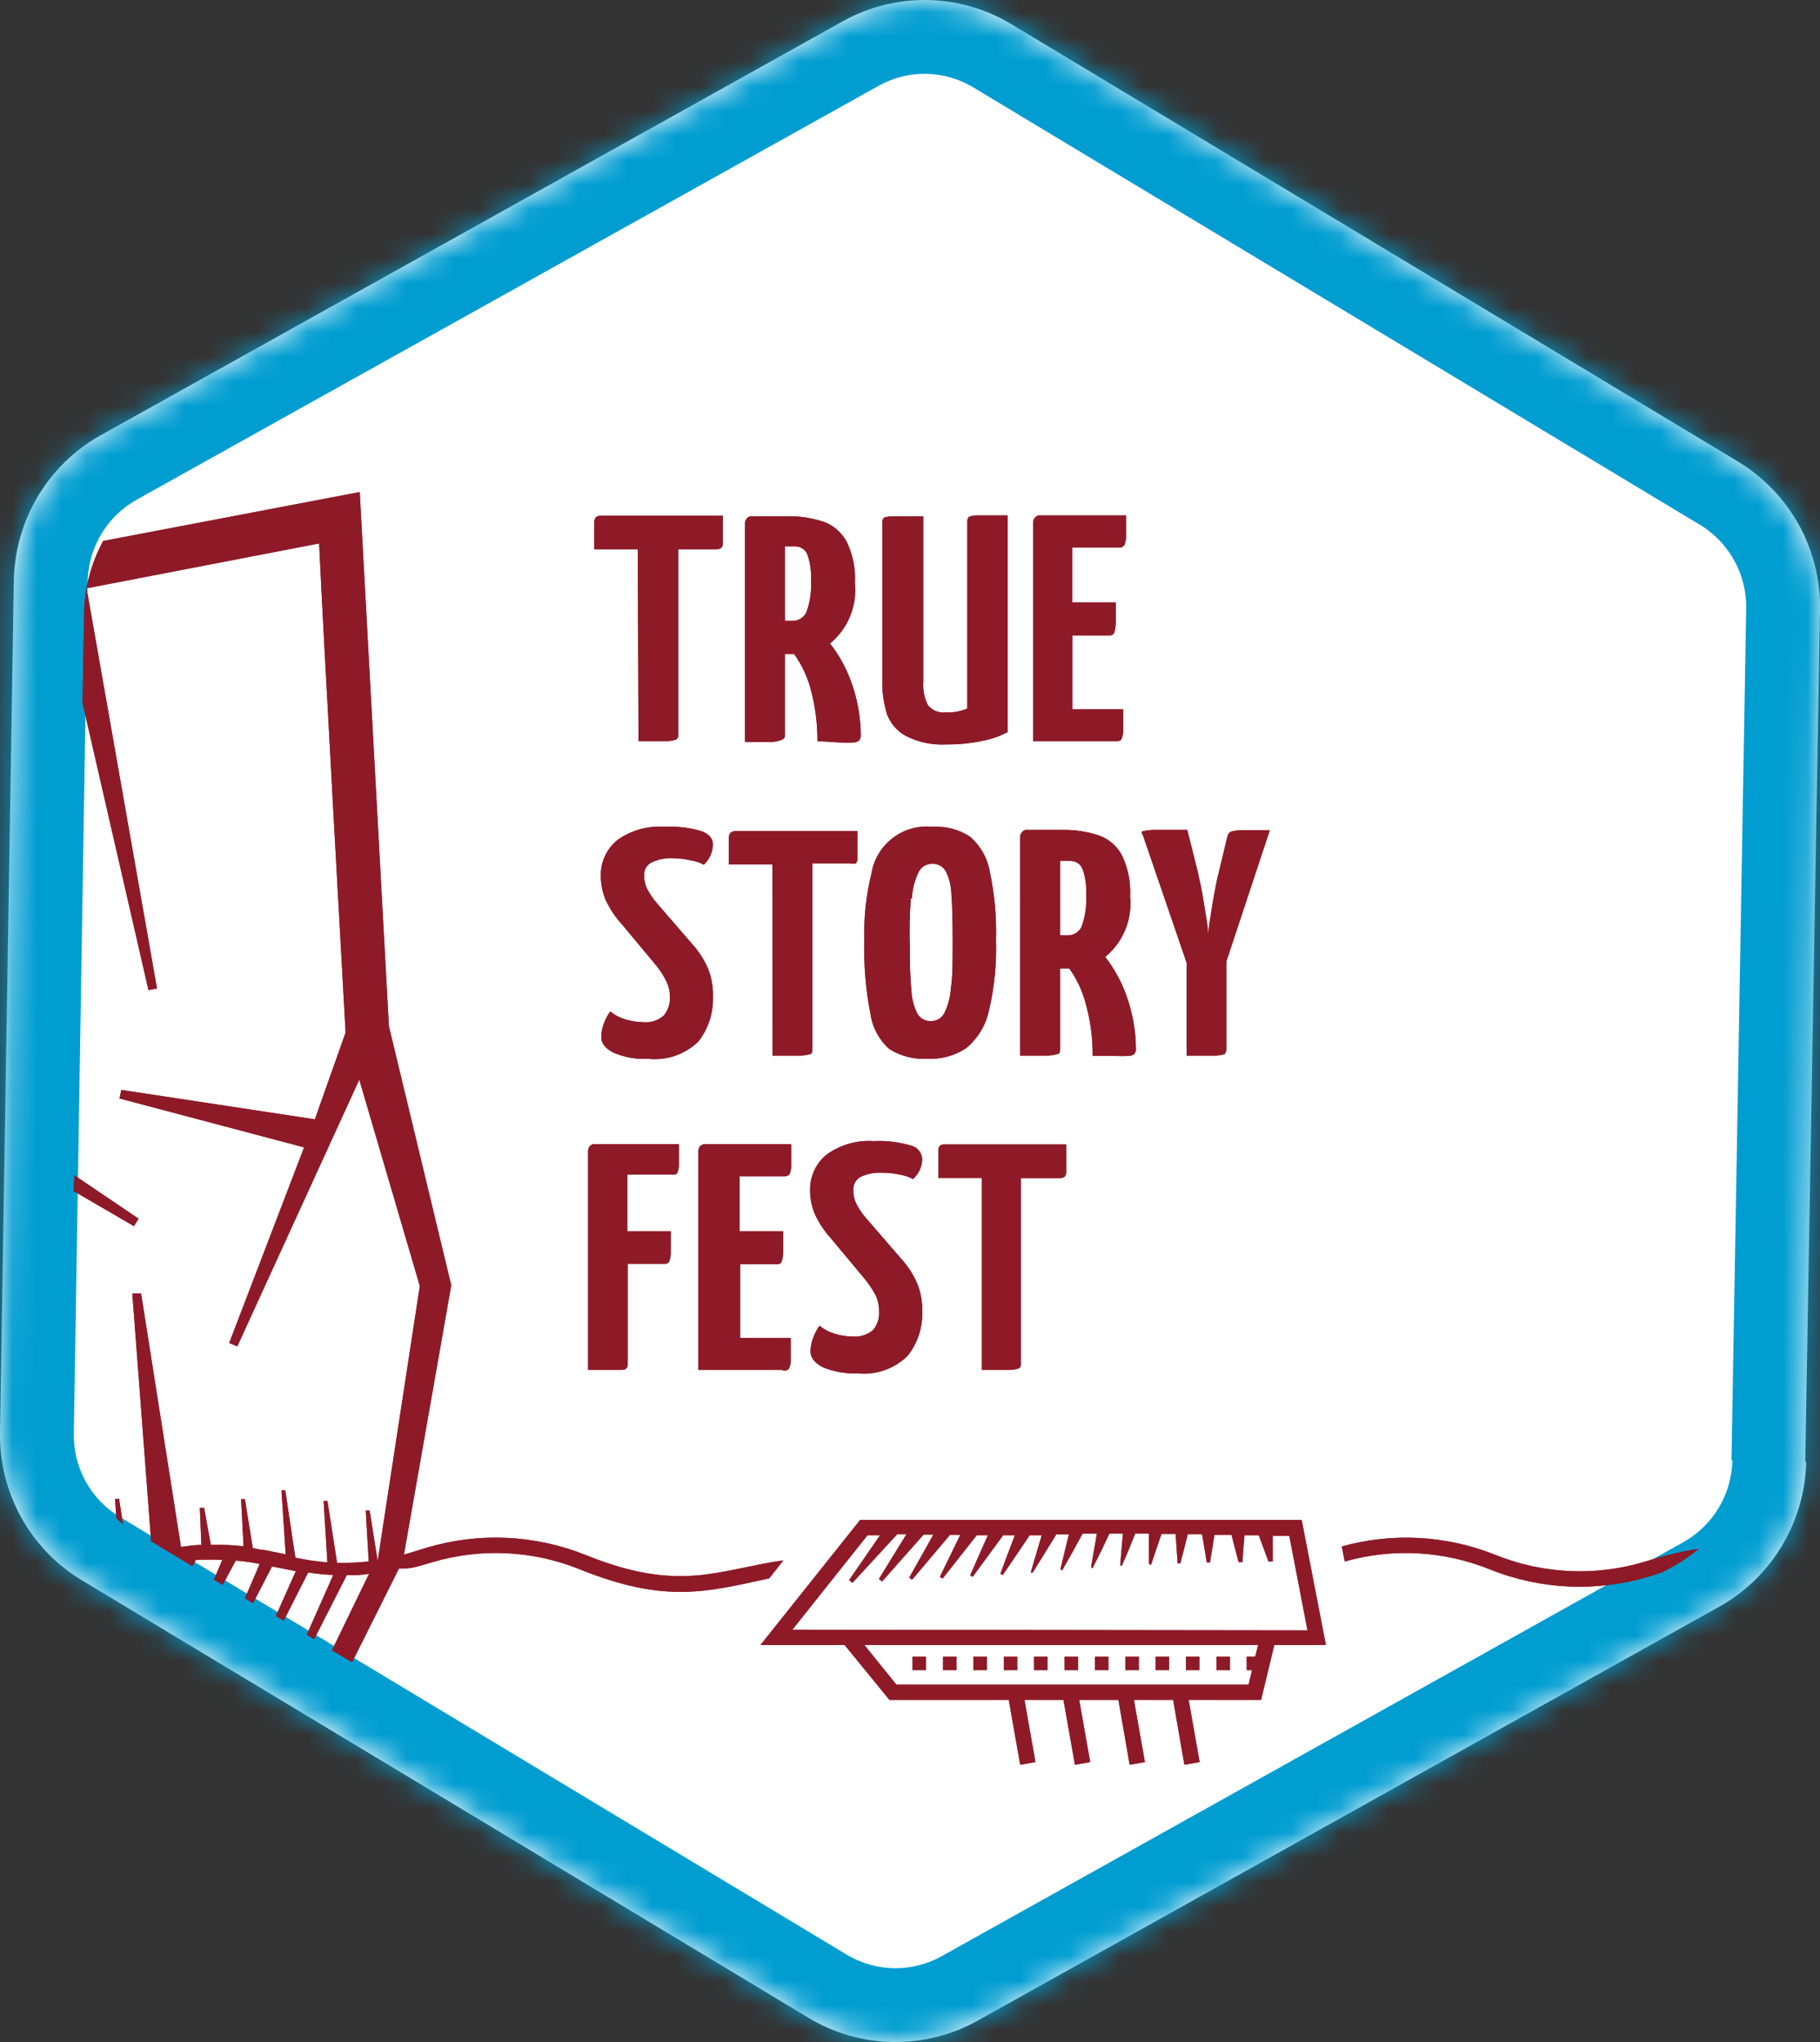 <?xml version="1.0" encoding="UTF-8"?> <svg xmlns="http://www.w3.org/2000/svg" width="74" height="83" viewBox="0 0 74 83" fill="none"><rect x="0" y="0" width="74" height="83" fill="#333333" stroke="none"/> <mask id="path-1-inside-1" fill="white"> <path d="M73.401 59.407L73.999 24.78C74.016 23.747 73.8 22.723 73.369 21.784C72.937 20.845 72.3 20.016 71.505 19.359C71.244 19.141 70.968 18.943 70.677 18.768L41.1 0.97C40.069 0.353 38.895 0.019 37.694 0.001C36.495 -0.017 35.311 0.282 34.262 0.868L4.087 17.696C3.036 18.284 2.158 19.139 1.539 20.175C0.921 21.21 0.584 22.391 0.562 23.598L0.001 58.224C-0.019 59.429 0.278 60.619 0.861 61.672C1.444 62.726 2.293 63.607 3.323 64.228L32.891 82.026C33.923 82.644 35.098 82.98 36.3 82.999C37.501 83.019 38.687 82.721 39.738 82.137L69.913 65.299C70.962 64.711 71.839 63.858 72.457 62.824C73.076 61.79 73.414 60.612 73.438 59.407"></path> </mask> <path d="M73.401 59.407L73.999 24.78C74.016 23.747 73.8 22.723 73.369 21.784C72.937 20.845 72.3 20.016 71.505 19.359C71.244 19.141 70.968 18.943 70.677 18.768L41.1 0.97C40.069 0.353 38.895 0.019 37.694 0.001C36.495 -0.017 35.311 0.282 34.262 0.868L4.087 17.696C3.036 18.284 2.158 19.139 1.539 20.175C0.921 21.21 0.584 22.391 0.562 23.598L0.001 58.224C-0.019 59.429 0.278 60.619 0.861 61.672C1.444 62.726 2.293 63.607 3.323 64.228L32.891 82.026C33.923 82.644 35.098 82.98 36.3 82.999C37.501 83.019 38.687 82.721 39.738 82.137L69.913 65.299C70.962 64.711 71.839 63.858 72.457 62.824C73.076 61.79 73.414 60.612 73.438 59.407" fill="white"></path> <path d="M73.999 24.78L76.999 24.832L76.999 24.829L73.999 24.78ZM71.505 19.359L69.582 21.662L69.593 21.67L71.505 19.359ZM70.677 18.768L72.23 16.201L72.224 16.197L70.677 18.768ZM41.1 0.97L42.647 -1.601L42.64 -1.605L41.1 0.97ZM34.262 0.868L35.723 3.488L35.726 3.487L34.262 0.868ZM4.087 17.696L2.626 15.076L2.621 15.079L4.087 17.696ZM0.562 23.598L-2.437 23.545L-2.437 23.549L0.562 23.598ZM0.001 58.224L-2.999 58.176L-2.999 58.176L0.001 58.224ZM3.323 64.228L1.775 66.797L1.776 66.798L3.323 64.228ZM32.891 82.026L31.344 84.596L31.349 84.599L32.891 82.026ZM39.738 82.137L41.196 84.758L41.2 84.756L39.738 82.137ZM69.913 65.299L71.375 67.919L71.38 67.916L69.913 65.299ZM76.4 59.458L76.999 24.832L70.999 24.729L70.401 59.355L76.4 59.458ZM76.999 24.829C77.023 23.346 76.714 21.877 76.094 20.53L70.643 23.038C70.887 23.568 71.009 24.147 70.999 24.732L76.999 24.829ZM76.094 20.53C75.475 19.183 74.56 17.992 73.418 17.047L69.593 21.67C70.04 22.04 70.399 22.507 70.643 23.038L76.094 20.53ZM73.428 17.056C73.051 16.741 72.65 16.455 72.23 16.201L69.124 21.334C69.285 21.432 69.438 21.541 69.582 21.662L73.428 17.056ZM72.224 16.197L42.647 -1.601L39.553 3.54L69.13 21.338L72.224 16.197ZM42.64 -1.605C41.157 -2.492 39.467 -2.973 37.739 -2.999L37.65 3C38.322 3.01 38.98 3.198 39.559 3.544L42.64 -1.605ZM37.739 -2.999C36.011 -3.025 34.307 -2.594 32.799 -1.751L35.726 3.487C36.314 3.158 36.978 2.99 37.65 3L37.739 -2.999ZM32.801 -1.752L2.626 15.076L5.548 20.316L35.723 3.488L32.801 -1.752ZM2.621 15.079C1.112 15.924 -0.149 17.151 -1.036 18.637L4.115 21.713C4.465 21.127 4.961 20.645 5.552 20.314L2.621 15.079ZM-1.036 18.637C-1.924 20.122 -2.406 21.814 -2.437 23.545L3.562 23.652C3.574 22.967 3.765 22.299 4.115 21.713L-1.036 18.637ZM-2.437 23.549L-2.999 58.176L3.001 58.273L3.562 23.647L-2.437 23.549ZM-2.999 58.176C-3.027 59.905 -2.601 61.612 -1.764 63.125L3.486 60.22C3.157 59.626 2.989 58.954 3.001 58.273L-2.999 58.176ZM-1.764 63.125C-0.926 64.638 0.294 65.905 1.775 66.797L4.871 61.658C4.293 61.31 3.815 60.814 3.486 60.22L-1.764 63.125ZM1.776 66.798L31.344 84.596L34.438 79.456L4.87 61.657L1.776 66.798ZM31.349 84.599C32.832 85.488 34.522 85.971 36.251 85.999L36.348 79.999C35.674 79.989 35.014 79.8 34.433 79.452L31.349 84.599ZM36.251 85.999C37.98 86.027 39.685 85.599 41.196 84.758L38.28 79.515C37.688 79.844 37.023 80.01 36.348 79.999L36.251 85.999ZM41.2 84.756L71.375 67.919L68.451 62.679L38.276 79.517L41.2 84.756ZM71.38 67.916C72.887 67.071 74.145 65.846 75.032 64.364L69.883 61.284C69.533 61.869 69.037 62.351 68.446 62.682L71.38 67.916ZM75.032 64.364C75.918 62.882 76.403 61.193 76.437 59.466L70.438 59.347C70.425 60.031 70.233 60.699 69.883 61.284L75.032 64.364Z" fill="url(#paint0_linear)" mask="url(#path-1-inside-1)"></path> <path d="M25.961 30.122H27.018C27.179 30.131 27.34 30.11 27.493 30.058C27.523 30.039 27.546 30.012 27.561 29.979C27.575 29.947 27.58 29.911 27.575 29.876V22.326H29.098C29.177 22.333 29.258 22.314 29.325 22.271C29.349 22.242 29.368 22.208 29.378 22.172C29.39 22.136 29.393 22.099 29.389 22.061V20.958H24.447C24.256 20.958 24.164 21.049 24.164 21.222V22.326H25.933L25.961 30.122Z" fill="#8E1A28"></path> <path d="M31.833 30.049C31.863 30.03 31.887 30.003 31.901 29.97C31.916 29.938 31.921 29.902 31.915 29.867V26.584H32.289C32.578 26.988 32.797 27.439 32.936 27.916C33.14 28.637 33.241 29.382 33.237 30.131C33.602 30.131 33.921 30.177 34.149 30.177C34.34 30.19 34.532 30.19 34.724 30.177C34.805 30.173 34.882 30.141 34.942 30.086C34.983 30.024 35.002 29.95 34.997 29.876C34.993 29.109 34.851 28.349 34.578 27.633C34.378 27.101 34.098 26.603 33.748 26.156C34.107 25.859 34.388 25.478 34.564 25.047C34.741 24.616 34.808 24.148 34.76 23.684C34.791 23.122 34.681 22.561 34.441 22.052C34.249 21.673 33.925 21.377 33.529 21.223C33.022 21.049 32.487 20.969 31.951 20.985H30.584C30.54 20.979 30.496 20.985 30.455 21.003C30.415 21.021 30.381 21.049 30.356 21.086C30.318 21.133 30.296 21.19 30.292 21.25V30.159H31.359C31.522 30.154 31.684 30.117 31.833 30.049ZM31.915 22.207H32.325C32.432 22.205 32.538 22.235 32.627 22.294C32.717 22.352 32.786 22.437 32.827 22.536C32.944 22.869 32.993 23.222 32.973 23.575C33.003 24.018 32.941 24.462 32.79 24.879C32.741 24.987 32.661 25.078 32.561 25.141C32.46 25.204 32.343 25.237 32.225 25.235H31.915V22.207Z" fill="#8E1A28"></path> <path d="M36.83 29.912C37.337 30.17 37.904 30.29 38.472 30.259C38.98 30.263 39.488 30.211 39.985 30.104C40.328 30.035 40.66 29.919 40.97 29.757V20.949C40.359 20.949 39.958 20.949 39.766 20.949C39.643 20.946 39.519 20.965 39.402 21.003C39.375 21.029 39.355 21.061 39.342 21.095C39.33 21.13 39.325 21.167 39.329 21.204V28.8C39.058 28.914 38.765 28.967 38.472 28.955C38.335 28.973 38.195 28.956 38.066 28.907C37.937 28.858 37.823 28.777 37.733 28.672C37.58 28.371 37.514 28.033 37.541 27.697V20.985H36.319C36.193 20.982 36.066 21.001 35.946 21.04C35.919 21.066 35.899 21.097 35.886 21.132C35.874 21.167 35.869 21.204 35.873 21.241V27.623C35.86 28.099 35.925 28.573 36.064 29.028C36.204 29.405 36.477 29.72 36.83 29.912Z" fill="#8E1A28"></path> <path d="M45.593 30.049C45.648 29.929 45.673 29.798 45.666 29.666C45.666 29.456 45.666 29.174 45.666 28.827H43.605V25.827H45.119C45.157 25.829 45.194 25.82 45.227 25.8C45.26 25.781 45.285 25.752 45.302 25.718C45.344 25.582 45.365 25.441 45.365 25.298C45.365 25.079 45.365 24.815 45.365 24.487H43.596V22.253H45.511C45.55 22.257 45.589 22.25 45.624 22.234C45.659 22.218 45.69 22.193 45.712 22.162C45.766 22.035 45.791 21.898 45.785 21.76C45.785 21.551 45.785 21.286 45.785 20.949H42.302C42.258 20.943 42.214 20.949 42.173 20.967C42.133 20.984 42.099 21.013 42.074 21.049C42.036 21.096 42.014 21.153 42.01 21.213V30.122H45.411C45.511 30.122 45.566 30.104 45.593 30.049Z" fill="#8E1A28"></path> <path d="M28.806 39.414C28.642 39.021 28.41 38.66 28.122 38.347L26.727 36.733C26.562 36.547 26.422 36.342 26.307 36.122C26.226 35.948 26.185 35.758 26.189 35.566C26.185 35.461 26.212 35.358 26.265 35.267C26.319 35.177 26.396 35.104 26.489 35.056C26.757 34.929 27.051 34.87 27.347 34.882C27.601 34.886 27.855 34.916 28.103 34.973C28.283 35 28.456 35.059 28.614 35.147C28.727 35.043 28.818 34.918 28.882 34.778C28.947 34.639 28.983 34.489 28.988 34.335C28.988 34.089 28.842 33.907 28.532 33.788C28.042 33.638 27.53 33.576 27.018 33.606C26.337 33.556 25.659 33.746 25.103 34.144C24.886 34.32 24.712 34.544 24.595 34.799C24.477 35.053 24.421 35.332 24.429 35.612C24.431 35.924 24.49 36.233 24.602 36.524C24.765 36.894 24.986 37.236 25.258 37.536L26.581 39.122C26.784 39.351 26.956 39.605 27.091 39.879C27.189 40.078 27.239 40.296 27.237 40.518C27.255 40.796 27.163 41.071 26.982 41.284C26.87 41.381 26.74 41.455 26.599 41.5C26.458 41.545 26.309 41.562 26.161 41.548C25.907 41.545 25.656 41.505 25.413 41.429C25.194 41.364 24.989 41.256 24.812 41.11C24.696 41.273 24.604 41.451 24.538 41.639C24.48 41.806 24.449 41.982 24.447 42.159C24.447 42.405 24.611 42.615 24.93 42.779C25.375 42.974 25.859 43.062 26.343 43.034C26.716 43.076 27.093 43.034 27.448 42.913C27.803 42.791 28.126 42.593 28.395 42.332C28.801 41.813 29.011 41.167 28.988 40.508C28.999 40.135 28.937 39.764 28.806 39.414Z" fill="#8E1A28"></path> <path d="M31.414 42.906H32.471C32.632 42.911 32.792 42.889 32.946 42.843C33 42.843 33.028 42.779 33.028 42.651V35.092H34.569C34.643 35.115 34.722 35.115 34.797 35.092C34.822 35.063 34.84 35.03 34.851 34.994C34.862 34.958 34.865 34.919 34.861 34.882V33.779H29.927C29.727 33.779 29.636 33.87 29.636 34.043V35.137H31.404L31.414 42.906Z" fill="#8E1A28"></path> <path d="M36.164 42.642C36.627 42.931 37.169 43.068 37.714 43.034C38.274 43.062 38.827 42.909 39.292 42.596C39.752 42.211 40.072 41.686 40.204 41.101C40.428 40.157 40.526 39.188 40.496 38.219C40.524 37.276 40.438 36.333 40.24 35.411C40.143 34.864 39.859 34.368 39.438 34.006C38.987 33.712 38.453 33.571 37.915 33.605C37.339 33.546 36.763 33.708 36.302 34.059C35.841 34.409 35.531 34.922 35.435 35.493C35.215 36.387 35.116 37.307 35.143 38.228C35.116 39.222 35.198 40.216 35.389 41.192C35.466 41.752 35.741 42.266 36.164 42.642ZM37.076 36.523C37.093 36.15 37.186 35.783 37.35 35.447C37.399 35.344 37.477 35.258 37.574 35.198C37.671 35.138 37.783 35.107 37.897 35.11C38.008 35.103 38.119 35.128 38.218 35.181C38.316 35.234 38.397 35.314 38.453 35.411C38.595 35.694 38.673 36.005 38.681 36.322C38.718 36.754 38.736 37.392 38.736 38.237C38.736 39.058 38.736 39.706 38.663 40.161C38.644 40.513 38.554 40.858 38.398 41.174C38.348 41.275 38.27 41.359 38.173 41.418C38.076 41.476 37.964 41.505 37.851 41.502C37.742 41.508 37.634 41.483 37.537 41.432C37.441 41.38 37.36 41.304 37.304 41.21C37.161 40.926 37.078 40.616 37.058 40.298C37.007 39.722 36.986 39.144 36.994 38.566C36.971 37.885 36.984 37.203 37.031 36.523H37.076Z" fill="#8E1A28"></path> <path d="M43.022 42.833C43.077 42.833 43.104 42.769 43.104 42.642V39.368H43.478C43.766 39.768 43.982 40.216 44.116 40.69C44.328 41.413 44.433 42.162 44.426 42.915C44.791 42.915 45.11 42.915 45.338 42.915C45.526 42.929 45.715 42.929 45.903 42.915C45.946 42.916 45.987 42.909 46.027 42.893C46.066 42.877 46.102 42.854 46.131 42.824C46.175 42.763 46.194 42.689 46.186 42.614C46.178 41.851 46.036 41.095 45.767 40.38C45.567 39.846 45.287 39.344 44.937 38.894C45.296 38.599 45.576 38.22 45.753 37.79C45.93 37.361 45.997 36.894 45.949 36.432C45.98 35.867 45.871 35.303 45.63 34.791C45.438 34.414 45.113 34.121 44.718 33.97C44.211 33.797 43.676 33.716 43.14 33.733H41.773C41.729 33.727 41.685 33.733 41.644 33.751C41.604 33.768 41.57 33.797 41.545 33.833C41.507 33.88 41.485 33.937 41.481 33.997V42.906H42.539C42.703 42.908 42.866 42.884 43.022 42.833ZM43.104 34.991H43.514C43.621 34.989 43.727 35.019 43.816 35.077C43.906 35.136 43.975 35.22 44.016 35.319C44.132 35.65 44.182 36 44.162 36.35C44.191 36.795 44.129 37.242 43.979 37.663C43.928 37.771 43.847 37.863 43.745 37.926C43.643 37.989 43.525 38.021 43.405 38.019H43.104V34.991Z" fill="#8E1A28"></path> <path d="M48.247 39.131V42.906H49.332C49.489 42.912 49.647 42.89 49.797 42.842C49.797 42.842 49.861 42.751 49.861 42.651V39.085L51.63 33.742H50.535C50.369 33.739 50.203 33.761 50.043 33.806C50.007 33.825 49.976 33.852 49.952 33.885C49.928 33.919 49.913 33.957 49.906 33.997L49.56 35.438C49.478 35.748 49.395 36.176 49.304 36.715C49.213 37.252 49.149 37.672 49.122 37.982C49.122 37.663 49.031 37.243 48.949 36.705C48.867 36.167 48.776 35.794 48.703 35.447L48.274 33.733H47.016C46.832 33.726 46.648 33.745 46.468 33.787C46.414 33.787 46.405 33.87 46.468 33.942L48.247 39.131Z" fill="#8E1A28"></path> <path d="M23.963 46.608C23.932 46.658 23.913 46.714 23.909 46.773V55.681H25.276C25.441 55.681 25.523 55.608 25.523 55.444V51.368H27.027C27.063 51.373 27.1 51.367 27.132 51.351C27.165 51.334 27.192 51.309 27.21 51.277C27.257 51.142 27.278 51 27.273 50.858C27.273 50.639 27.273 50.374 27.273 50.046H25.505V47.739H27.328C27.438 47.739 27.502 47.739 27.538 47.675C27.588 47.56 27.61 47.435 27.602 47.31C27.602 47.11 27.602 46.845 27.602 46.508H24.119C24.056 46.521 24.001 46.557 23.963 46.608Z" fill="#8E1A28"></path> <path d="M32.089 55.608C32.139 55.487 32.161 55.356 32.152 55.225C32.152 55.016 32.152 54.733 32.152 54.386H30.092V51.386H31.596C31.634 51.391 31.673 51.383 31.706 51.363C31.739 51.343 31.765 51.313 31.779 51.277C31.826 51.142 31.847 51 31.842 50.858C31.842 50.639 31.842 50.374 31.842 50.046H30.073V47.812H31.897C31.937 47.814 31.976 47.807 32.013 47.791C32.049 47.775 32.081 47.751 32.107 47.721C32.155 47.593 32.177 47.456 32.171 47.319C32.171 47.11 32.171 46.845 32.171 46.508H28.687C28.642 46.503 28.597 46.51 28.556 46.527C28.514 46.545 28.478 46.573 28.45 46.608C28.418 46.657 28.4 46.714 28.395 46.772V55.681H31.797C31.821 55.696 31.847 55.706 31.875 55.71C31.903 55.715 31.931 55.713 31.958 55.706C31.985 55.7 32.011 55.687 32.033 55.671C32.056 55.654 32.075 55.633 32.089 55.608Z" fill="#8E1A28"></path> <path d="M34.997 47.831C35.266 47.707 35.56 47.651 35.855 47.666C36.109 47.666 36.363 47.694 36.611 47.748C36.789 47.78 36.962 47.838 37.122 47.922C37.237 47.82 37.33 47.695 37.395 47.556C37.459 47.416 37.494 47.264 37.496 47.11C37.489 46.982 37.441 46.859 37.359 46.761C37.277 46.662 37.165 46.593 37.04 46.563C36.549 46.418 36.038 46.356 35.526 46.381C34.844 46.334 34.166 46.527 33.611 46.928C33.395 47.103 33.221 47.326 33.105 47.579C32.988 47.832 32.93 48.108 32.937 48.387C32.939 48.699 32.998 49.008 33.11 49.299C33.273 49.669 33.494 50.011 33.766 50.311L35.089 51.898C35.289 52.13 35.463 52.384 35.608 52.654C35.7 52.858 35.746 53.079 35.745 53.302C35.764 53.576 35.675 53.847 35.499 54.059C35.385 54.156 35.253 54.229 35.111 54.275C34.968 54.32 34.818 54.337 34.669 54.323C34.415 54.325 34.163 54.284 33.921 54.205C33.701 54.139 33.497 54.031 33.32 53.885C33.203 54.051 33.111 54.232 33.046 54.423C32.987 54.587 32.956 54.76 32.955 54.934C32.955 55.18 33.119 55.39 33.438 55.563C33.887 55.754 34.373 55.841 34.861 55.819C35.233 55.859 35.609 55.816 35.962 55.693C36.315 55.57 36.637 55.37 36.903 55.107C37.314 54.591 37.525 53.943 37.496 53.283C37.504 52.919 37.442 52.557 37.313 52.217C37.15 51.824 36.918 51.463 36.63 51.15L35.234 49.536C35.068 49.351 34.927 49.146 34.815 48.925C34.732 48.751 34.691 48.561 34.697 48.369C34.689 48.259 34.714 48.15 34.767 48.055C34.821 47.959 34.901 47.882 34.997 47.831Z" fill="#8E1A28"></path> <path d="M38.152 46.773V47.876H39.921V55.681H40.952C41.112 55.691 41.273 55.669 41.426 55.618C41.456 55.599 41.479 55.571 41.494 55.539C41.509 55.506 41.513 55.47 41.508 55.435V47.885H43.058C43.138 47.892 43.218 47.873 43.286 47.83C43.311 47.802 43.33 47.769 43.341 47.732C43.352 47.696 43.355 47.658 43.35 47.621V46.517H38.417C38.216 46.508 38.152 46.599 38.152 46.773Z" fill="#8E1A28"></path> <path d="M34.97 61.782L30.921 66.861H34.341L36.165 69.095H41.016L41.481 71.73L42.101 71.621L41.654 69.095H43.241L43.706 71.73L44.326 71.621L43.879 69.095H45.475L45.931 71.73L46.551 71.621L46.104 69.095H47.7L48.156 71.73L48.776 71.621L48.329 69.095H51.274L51.812 66.861H53.91L52.925 61.782H34.97ZM51.037 67.335H50.691V67.882H50.909L50.764 68.475H36.447L35.143 66.861H51.156L51.037 67.335ZM32.216 66.241L35.271 62.402H35.782L34.523 64.226L34.66 64.335L36.484 62.356H36.858C36.493 62.958 36.037 63.679 35.736 64.18L35.864 64.281L37.551 62.375H37.952L36.967 64.126L37.086 64.207L38.627 62.384H39.046L38.216 64.089L38.326 64.162C39.238 63.004 38.663 63.733 39.712 62.402H40.168C40.058 62.639 39.52 63.852 39.447 64.034L39.548 64.089L40.788 62.402H41.262C41.189 62.612 40.724 63.806 40.678 63.97L40.77 64.016C41.499 62.949 41.025 63.651 41.864 62.402H42.356L41.909 63.916H41.991L42.949 62.366H43.459L43.131 63.724V63.815H43.195C43.788 62.767 43.432 63.396 44.016 62.338H44.599L44.371 63.651V63.733H44.426C44.955 62.676 44.599 63.396 45.11 62.329H45.657L45.548 63.606L45.602 63.66C46.004 62.749 45.767 63.277 46.159 62.329H46.715V63.56L46.797 63.606L47.225 62.347H47.8L47.882 63.542H47.991C48.21 62.703 48.083 63.186 48.292 62.356H48.876L49.068 63.505H49.195C49.387 62.393 49.25 63.168 49.377 62.384H50.071L50.362 63.496H50.517C50.517 63.405 50.59 62.502 50.599 62.402H51.183L51.575 63.469H51.748V62.429H52.423L53.162 66.268L32.216 66.241Z" fill="#8E1A28"></path> <path d="M50.007 67.335H49.46V67.882H50.007V67.335Z" fill="#8E1A28"></path> <path d="M48.766 67.335H48.219V67.882H48.766V67.335Z" fill="#8E1A28"></path> <path d="M47.536 67.335H46.989V67.882H47.536V67.335Z" fill="#8E1A28"></path> <path d="M46.304 67.335H45.757V67.882H46.304V67.335Z" fill="#8E1A28"></path> <path d="M45.065 67.335H44.517V67.882H45.065V67.335Z" fill="#8E1A28"></path> <path d="M43.833 67.335H43.286V67.882H43.833V67.335Z" fill="#8E1A28"></path> <path d="M42.593 67.335H42.046V67.882H42.593V67.335Z" fill="#8E1A28"></path> <path d="M41.362 67.335H40.815V67.882H41.362V67.335Z" fill="#8E1A28"></path> <path d="M40.122 67.335H39.575V67.882H40.122V67.335Z" fill="#8E1A28"></path> <path d="M38.891 67.335H38.344V67.882H38.891V67.335Z" fill="#8E1A28"></path> <path d="M37.651 67.335H37.104V67.882H37.651V67.335Z" fill="#8E1A28"></path> <path d="M5.635 49.535L3.018 47.766L3 48.414L5.444 49.836L5.635 49.535Z" fill="#8E1A28"></path> <path d="M17.517 63.514C19.51 62.91 21.65 63.007 23.581 63.788C27.055 65.192 28.751 64.7 31.277 64.152L31.852 63.423C29.198 63.797 27.666 64.763 23.809 63.204C21.746 62.376 19.463 62.273 17.335 62.912C16.186 63.259 16.824 63.076 16.423 63.186L18.347 52.243L15.812 41.712L14.626 20L4.195 21.988C3.704 22.89 3.438 23.897 3.42 24.924L3.356 28.572L6.037 40.243L6.383 40.179L3.52 23.912L12.976 22.088C13.113 25.216 14.052 41.967 14.052 41.967L12.803 45.496L4.933 44.301L4.86 44.648L12.365 46.636L9.319 54.587L9.648 54.724L14.608 43.882L17.07 52.271L15.356 63.45L15.028 61.399H14.873L14.991 63.468C14.564 63.514 14.135 63.532 13.705 63.523L13.313 61.007H13.158L13.313 63.505C12.875 63.469 12.44 63.405 12.009 63.313L11.599 60.578H11.444L11.617 63.177L10.705 62.994C10.559 62.994 10.423 62.949 10.277 62.921L9.958 60.934H9.803L9.903 62.849C9.461 62.798 9.016 62.78 8.572 62.794L8.298 61.289H8.125L8.189 62.794C7.915 62.794 7.632 62.839 7.359 62.876L5.736 52.572H5.38L6.146 62.648L7.824 63.66L7.961 63.405C8.319 63.386 8.678 63.386 9.037 63.405L8.699 64.207L9.055 64.417L9.584 63.432C9.912 63.455 10.238 63.5 10.559 63.569L9.958 64.964L10.286 65.165L11.061 63.669L12.028 63.861L11.216 65.684L11.535 65.876L12.529 63.915C12.867 63.967 13.208 64 13.55 64.016L12.474 66.441L12.775 66.624L14.098 64.025C14.417 64.025 14.736 64.025 15.009 63.961L13.496 67.079L14.316 67.563L16.222 63.751C16.715 63.76 16.815 63.724 17.517 63.514Z" fill="#8E1A28"></path> <path d="M4.678 60.934L4.732 61.7C4.816 61.789 4.904 61.875 4.997 61.955L4.842 60.916L4.678 60.934Z" fill="#8E1A28"></path> <path d="M69.074 62.949C68.329 63.069 67.594 63.246 66.876 63.477C64.882 64.078 62.744 63.981 60.812 63.204C58.822 62.403 56.623 62.282 54.557 62.857L54.675 63.468C56.623 62.917 58.699 63.029 60.575 63.788C62.638 64.616 64.921 64.719 67.049 64.079L67.587 63.906L68.061 63.651C68.42 63.449 68.759 63.213 69.074 62.949Z" fill="#8E1A28"></path> <path d="M25.961 30.122H27.018C27.179 30.131 27.34 30.11 27.493 30.058C27.523 30.039 27.546 30.012 27.561 29.979C27.575 29.947 27.58 29.911 27.575 29.876V22.326H29.098C29.177 22.333 29.258 22.314 29.325 22.271C29.349 22.242 29.368 22.208 29.378 22.172C29.39 22.136 29.393 22.099 29.389 22.061V20.958H24.447C24.256 20.958 24.164 21.049 24.164 21.222V22.326H25.933L25.961 30.122Z" fill="#8E1A28"></path> <path d="M31.833 30.049C31.863 30.03 31.887 30.003 31.901 29.97C31.916 29.938 31.921 29.902 31.915 29.867V26.584H32.289C32.578 26.988 32.797 27.439 32.936 27.916C33.14 28.637 33.241 29.382 33.237 30.131C33.602 30.131 33.921 30.177 34.149 30.177C34.34 30.19 34.532 30.19 34.724 30.177C34.805 30.173 34.882 30.141 34.942 30.086C34.983 30.024 35.002 29.95 34.997 29.876C34.993 29.109 34.851 28.349 34.578 27.633C34.378 27.101 34.098 26.603 33.748 26.156C34.107 25.859 34.388 25.478 34.564 25.047C34.741 24.616 34.808 24.148 34.76 23.684C34.791 23.122 34.681 22.561 34.441 22.052C34.249 21.673 33.925 21.377 33.529 21.223C33.022 21.049 32.487 20.969 31.951 20.985H30.584C30.54 20.979 30.496 20.985 30.455 21.003C30.415 21.021 30.381 21.049 30.356 21.086C30.318 21.133 30.296 21.19 30.292 21.25V30.159H31.359C31.522 30.154 31.684 30.117 31.833 30.049ZM31.915 22.207H32.325C32.432 22.205 32.538 22.235 32.627 22.294C32.717 22.352 32.786 22.437 32.827 22.536C32.944 22.869 32.993 23.222 32.973 23.575C33.003 24.018 32.941 24.462 32.79 24.879C32.741 24.987 32.661 25.078 32.561 25.141C32.46 25.204 32.343 25.237 32.225 25.235H31.915V22.207Z" fill="#8E1A28"></path> <path d="M36.83 29.912C37.337 30.17 37.904 30.29 38.472 30.259C38.98 30.263 39.488 30.211 39.985 30.104C40.328 30.035 40.66 29.919 40.97 29.757V20.949C40.359 20.949 39.958 20.949 39.766 20.949C39.643 20.946 39.519 20.965 39.402 21.003C39.375 21.029 39.355 21.061 39.342 21.095C39.33 21.13 39.325 21.167 39.329 21.204V28.8C39.058 28.914 38.765 28.967 38.472 28.955C38.335 28.973 38.195 28.956 38.066 28.907C37.937 28.858 37.823 28.777 37.733 28.672C37.58 28.371 37.514 28.033 37.541 27.697V20.985H36.319C36.193 20.982 36.066 21.001 35.946 21.04C35.919 21.066 35.899 21.097 35.886 21.132C35.874 21.167 35.869 21.204 35.873 21.241V27.623C35.86 28.099 35.925 28.573 36.064 29.028C36.204 29.405 36.477 29.72 36.83 29.912Z" fill="#8E1A28"></path> <path d="M45.593 30.049C45.648 29.929 45.673 29.798 45.666 29.666C45.666 29.456 45.666 29.174 45.666 28.827H43.605V25.827H45.119C45.157 25.829 45.194 25.82 45.227 25.8C45.26 25.781 45.285 25.752 45.302 25.718C45.344 25.582 45.365 25.441 45.365 25.298C45.365 25.079 45.365 24.815 45.365 24.487H43.596V22.253H45.511C45.55 22.257 45.589 22.25 45.624 22.234C45.659 22.218 45.69 22.193 45.712 22.162C45.766 22.035 45.791 21.898 45.785 21.76C45.785 21.551 45.785 21.286 45.785 20.949H42.302C42.258 20.943 42.214 20.949 42.173 20.967C42.133 20.984 42.099 21.013 42.074 21.049C42.036 21.096 42.014 21.153 42.01 21.213V30.122H45.411C45.511 30.122 45.566 30.104 45.593 30.049Z" fill="#8E1A28"></path> <path d="M28.806 39.414C28.642 39.021 28.41 38.66 28.122 38.347L26.727 36.733C26.562 36.547 26.422 36.342 26.307 36.122C26.226 35.948 26.185 35.758 26.189 35.566C26.185 35.461 26.212 35.358 26.265 35.267C26.319 35.177 26.396 35.104 26.489 35.056C26.757 34.929 27.051 34.87 27.347 34.882C27.601 34.886 27.855 34.916 28.103 34.973C28.283 35 28.456 35.059 28.614 35.147C28.727 35.043 28.818 34.918 28.882 34.778C28.947 34.639 28.983 34.489 28.988 34.335C28.988 34.089 28.842 33.907 28.532 33.788C28.042 33.638 27.53 33.576 27.018 33.606C26.337 33.556 25.659 33.746 25.103 34.144C24.886 34.32 24.712 34.544 24.595 34.799C24.477 35.053 24.421 35.332 24.429 35.612C24.431 35.924 24.49 36.233 24.602 36.524C24.765 36.894 24.986 37.236 25.258 37.536L26.581 39.122C26.784 39.351 26.956 39.605 27.091 39.879C27.189 40.078 27.239 40.296 27.237 40.518C27.255 40.796 27.163 41.071 26.982 41.284C26.87 41.381 26.74 41.455 26.599 41.5C26.458 41.545 26.309 41.562 26.161 41.548C25.907 41.545 25.656 41.505 25.413 41.429C25.194 41.364 24.989 41.256 24.812 41.11C24.696 41.273 24.604 41.451 24.538 41.639C24.48 41.806 24.449 41.982 24.447 42.159C24.447 42.405 24.611 42.615 24.93 42.779C25.375 42.974 25.859 43.062 26.343 43.034C26.716 43.076 27.093 43.034 27.448 42.913C27.803 42.791 28.126 42.593 28.395 42.332C28.801 41.813 29.011 41.167 28.988 40.508C28.999 40.135 28.937 39.764 28.806 39.414Z" fill="#8E1A28"></path> <path d="M31.414 42.906H32.471C32.632 42.911 32.792 42.889 32.946 42.843C33 42.843 33.028 42.779 33.028 42.651V35.092H34.569C34.643 35.115 34.722 35.115 34.797 35.092C34.822 35.063 34.84 35.03 34.851 34.994C34.862 34.958 34.865 34.919 34.861 34.882V33.779H29.927C29.727 33.779 29.636 33.87 29.636 34.043V35.137H31.404L31.414 42.906Z" fill="#8E1A28"></path> <path d="M36.164 42.642C36.627 42.931 37.169 43.068 37.714 43.034C38.274 43.062 38.827 42.909 39.292 42.596C39.752 42.211 40.072 41.686 40.204 41.101C40.428 40.157 40.526 39.188 40.496 38.219C40.524 37.276 40.438 36.333 40.24 35.411C40.143 34.864 39.859 34.368 39.438 34.006C38.987 33.712 38.453 33.571 37.915 33.605C37.339 33.546 36.763 33.708 36.302 34.059C35.841 34.409 35.531 34.922 35.435 35.493C35.215 36.387 35.116 37.307 35.143 38.228C35.116 39.222 35.198 40.216 35.389 41.192C35.466 41.752 35.741 42.266 36.164 42.642ZM37.076 36.523C37.093 36.15 37.186 35.783 37.35 35.447C37.399 35.344 37.477 35.258 37.574 35.198C37.671 35.138 37.783 35.107 37.897 35.11C38.008 35.103 38.119 35.128 38.218 35.181C38.316 35.234 38.397 35.314 38.453 35.411C38.595 35.694 38.673 36.005 38.681 36.322C38.718 36.754 38.736 37.392 38.736 38.237C38.736 39.058 38.736 39.706 38.663 40.161C38.644 40.513 38.554 40.858 38.398 41.174C38.348 41.275 38.27 41.359 38.173 41.418C38.076 41.476 37.964 41.505 37.851 41.502C37.742 41.508 37.634 41.483 37.537 41.432C37.441 41.38 37.36 41.304 37.304 41.21C37.161 40.926 37.078 40.616 37.058 40.298C37.007 39.722 36.986 39.144 36.994 38.566C36.971 37.885 36.984 37.203 37.031 36.523H37.076Z" fill="#8E1A28"></path> <path d="M43.022 42.833C43.077 42.833 43.104 42.769 43.104 42.642V39.368H43.478C43.766 39.768 43.982 40.216 44.116 40.69C44.328 41.413 44.433 42.162 44.426 42.915C44.791 42.915 45.11 42.915 45.338 42.915C45.526 42.929 45.715 42.929 45.903 42.915C45.946 42.916 45.987 42.909 46.027 42.893C46.066 42.877 46.102 42.854 46.131 42.824C46.175 42.763 46.194 42.689 46.186 42.614C46.178 41.851 46.036 41.095 45.767 40.38C45.567 39.846 45.287 39.344 44.937 38.894C45.296 38.599 45.576 38.22 45.753 37.79C45.93 37.361 45.997 36.894 45.949 36.432C45.98 35.867 45.871 35.303 45.63 34.791C45.438 34.414 45.113 34.121 44.718 33.97C44.211 33.797 43.676 33.716 43.14 33.733H41.773C41.729 33.727 41.685 33.733 41.644 33.751C41.604 33.768 41.57 33.797 41.545 33.833C41.507 33.88 41.485 33.937 41.481 33.997V42.906H42.539C42.703 42.908 42.866 42.884 43.022 42.833ZM43.104 34.991H43.514C43.621 34.989 43.727 35.019 43.816 35.077C43.906 35.136 43.975 35.22 44.016 35.319C44.132 35.65 44.182 36 44.162 36.35C44.191 36.795 44.129 37.242 43.979 37.663C43.928 37.771 43.847 37.863 43.745 37.926C43.643 37.989 43.525 38.021 43.405 38.019H43.104V34.991Z" fill="#8E1A28"></path> <path d="M48.247 39.131V42.906H49.332C49.489 42.912 49.647 42.89 49.797 42.842C49.797 42.842 49.861 42.751 49.861 42.651V39.085L51.63 33.742H50.535C50.369 33.739 50.203 33.761 50.043 33.806C50.007 33.825 49.976 33.852 49.952 33.885C49.928 33.919 49.913 33.957 49.906 33.997L49.56 35.438C49.478 35.748 49.395 36.176 49.304 36.715C49.213 37.252 49.149 37.672 49.122 37.982C49.122 37.663 49.031 37.243 48.949 36.705C48.867 36.167 48.776 35.794 48.703 35.447L48.274 33.733H47.016C46.832 33.726 46.648 33.745 46.468 33.787C46.414 33.787 46.405 33.87 46.468 33.942L48.247 39.131Z" fill="#8E1A28"></path> <path d="M23.963 46.608C23.932 46.658 23.913 46.714 23.909 46.773V55.681H25.276C25.441 55.681 25.523 55.608 25.523 55.444V51.368H27.027C27.063 51.373 27.1 51.367 27.132 51.351C27.165 51.334 27.192 51.309 27.21 51.277C27.257 51.142 27.278 51 27.273 50.858C27.273 50.639 27.273 50.374 27.273 50.046H25.505V47.739H27.328C27.438 47.739 27.502 47.739 27.538 47.675C27.588 47.56 27.61 47.435 27.602 47.31C27.602 47.11 27.602 46.845 27.602 46.508H24.119C24.056 46.521 24.001 46.557 23.963 46.608Z" fill="#8E1A28"></path> <path d="M32.089 55.608C32.139 55.487 32.161 55.356 32.152 55.225C32.152 55.016 32.152 54.733 32.152 54.386H30.092V51.386H31.596C31.634 51.391 31.673 51.383 31.706 51.363C31.739 51.343 31.765 51.313 31.779 51.277C31.826 51.142 31.847 51 31.842 50.858C31.842 50.639 31.842 50.374 31.842 50.046H30.073V47.812H31.897C31.937 47.814 31.976 47.807 32.013 47.791C32.049 47.775 32.081 47.751 32.107 47.721C32.155 47.593 32.177 47.456 32.171 47.319C32.171 47.11 32.171 46.845 32.171 46.508H28.687C28.642 46.503 28.597 46.51 28.556 46.527C28.514 46.545 28.478 46.573 28.45 46.608C28.418 46.657 28.4 46.714 28.395 46.772V55.681H31.797C31.821 55.696 31.847 55.706 31.875 55.71C31.903 55.715 31.931 55.713 31.958 55.706C31.985 55.7 32.011 55.687 32.033 55.671C32.056 55.654 32.075 55.633 32.089 55.608Z" fill="#8E1A28"></path> <path d="M34.997 47.831C35.266 47.707 35.56 47.651 35.855 47.666C36.109 47.666 36.363 47.694 36.611 47.748C36.789 47.78 36.962 47.838 37.122 47.922C37.237 47.82 37.33 47.695 37.395 47.556C37.459 47.416 37.494 47.264 37.496 47.11C37.489 46.982 37.441 46.859 37.359 46.761C37.277 46.662 37.165 46.593 37.04 46.563C36.549 46.418 36.038 46.356 35.526 46.381C34.844 46.334 34.166 46.527 33.611 46.928C33.395 47.103 33.221 47.326 33.105 47.579C32.988 47.832 32.93 48.108 32.937 48.387C32.939 48.699 32.998 49.008 33.11 49.299C33.273 49.669 33.494 50.011 33.766 50.311L35.089 51.898C35.289 52.13 35.463 52.384 35.608 52.654C35.7 52.858 35.746 53.079 35.745 53.302C35.764 53.576 35.675 53.847 35.499 54.059C35.385 54.156 35.253 54.229 35.111 54.275C34.968 54.32 34.818 54.337 34.669 54.323C34.415 54.325 34.163 54.284 33.921 54.205C33.701 54.139 33.497 54.031 33.32 53.885C33.203 54.051 33.111 54.232 33.046 54.423C32.987 54.587 32.956 54.76 32.955 54.934C32.955 55.18 33.119 55.39 33.438 55.563C33.887 55.754 34.373 55.841 34.861 55.819C35.233 55.859 35.609 55.816 35.962 55.693C36.315 55.57 36.637 55.37 36.903 55.107C37.314 54.591 37.525 53.943 37.496 53.283C37.504 52.919 37.442 52.557 37.313 52.217C37.15 51.824 36.918 51.463 36.63 51.15L35.234 49.536C35.068 49.351 34.927 49.146 34.815 48.925C34.732 48.751 34.691 48.561 34.697 48.369C34.689 48.259 34.714 48.15 34.767 48.055C34.821 47.959 34.901 47.882 34.997 47.831Z" fill="#8E1A28"></path> <path d="M38.152 46.773V47.876H39.921V55.681H40.952C41.112 55.691 41.273 55.669 41.426 55.618C41.456 55.599 41.479 55.571 41.494 55.539C41.509 55.506 41.513 55.47 41.508 55.435V47.885H43.058C43.138 47.892 43.218 47.873 43.286 47.83C43.311 47.802 43.33 47.769 43.341 47.732C43.352 47.696 43.355 47.658 43.35 47.621V46.517H38.417C38.216 46.508 38.152 46.599 38.152 46.773Z" fill="#8E1A28"></path> <path d="M34.97 61.782L30.921 66.861H34.341L36.165 69.095H41.016L41.481 71.73L42.101 71.621L41.654 69.095H43.241L43.706 71.73L44.326 71.621L43.879 69.095H45.475L45.931 71.73L46.551 71.621L46.104 69.095H47.7L48.156 71.73L48.776 71.621L48.329 69.095H51.274L51.812 66.861H53.91L52.925 61.782H34.97ZM51.037 67.335H50.691V67.882H50.909L50.764 68.475H36.447L35.143 66.861H51.156L51.037 67.335ZM32.216 66.241L35.271 62.402H35.782L34.523 64.226L34.66 64.335L36.484 62.356H36.858C36.493 62.958 36.037 63.679 35.736 64.18L35.864 64.281L37.551 62.375H37.952L36.967 64.126L37.086 64.207L38.627 62.384H39.046L38.216 64.089L38.326 64.162C39.238 63.004 38.663 63.733 39.712 62.402H40.168C40.058 62.639 39.52 63.852 39.447 64.034L39.548 64.089L40.788 62.402H41.262C41.189 62.612 40.724 63.806 40.678 63.97L40.77 64.016C41.499 62.949 41.025 63.651 41.864 62.402H42.356L41.909 63.916H41.991L42.949 62.366H43.459L43.131 63.724V63.815H43.195C43.788 62.767 43.432 63.396 44.016 62.338H44.599L44.371 63.651V63.733H44.426C44.955 62.676 44.599 63.396 45.11 62.329H45.657L45.548 63.606L45.602 63.66C46.004 62.749 45.767 63.277 46.159 62.329H46.715V63.56L46.797 63.606L47.225 62.347H47.8L47.882 63.542H47.991C48.21 62.703 48.083 63.186 48.292 62.356H48.876L49.068 63.505H49.195C49.387 62.393 49.25 63.168 49.377 62.384H50.071L50.362 63.496H50.517C50.517 63.405 50.59 62.502 50.599 62.402H51.183L51.575 63.469H51.748V62.429H52.423L53.162 66.268L32.216 66.241Z" fill="#8E1A28"></path> <path d="M50.007 67.335H49.46V67.882H50.007V67.335Z" fill="#8E1A28"></path> <path d="M48.766 67.335H48.219V67.882H48.766V67.335Z" fill="#8E1A28"></path> <path d="M47.536 67.335H46.989V67.882H47.536V67.335Z" fill="#8E1A28"></path> <path d="M46.304 67.335H45.757V67.882H46.304V67.335Z" fill="#8E1A28"></path> <path d="M45.065 67.335H44.517V67.882H45.065V67.335Z" fill="#8E1A28"></path> <path d="M43.833 67.335H43.286V67.882H43.833V67.335Z" fill="#8E1A28"></path> <path d="M42.593 67.335H42.046V67.882H42.593V67.335Z" fill="#8E1A28"></path> <path d="M41.362 67.335H40.815V67.882H41.362V67.335Z" fill="#8E1A28"></path> <path d="M40.122 67.335H39.575V67.882H40.122V67.335Z" fill="#8E1A28"></path> <path d="M38.891 67.335H38.344V67.882H38.891V67.335Z" fill="#8E1A28"></path> <path d="M37.651 67.335H37.104V67.882H37.651V67.335Z" fill="#8E1A28"></path> <path d="M5.635 49.535L3.018 47.766L3 48.414L5.444 49.836L5.635 49.535Z" fill="#8E1A28"></path> <path d="M17.517 63.514C19.51 62.91 21.65 63.007 23.581 63.788C27.055 65.192 28.751 64.7 31.277 64.152L31.852 63.423C29.198 63.797 27.666 64.763 23.809 63.204C21.746 62.376 19.463 62.273 17.335 62.912C16.186 63.259 16.824 63.076 16.423 63.186L18.347 52.243L15.812 41.712L14.626 20L4.195 21.988C3.704 22.89 3.438 23.897 3.42 24.924L3.356 28.572L6.037 40.243L6.383 40.179L3.52 23.912L12.976 22.088C13.113 25.216 14.052 41.967 14.052 41.967L12.803 45.496L4.933 44.301L4.86 44.648L12.365 46.636L9.319 54.587L9.648 54.724L14.608 43.882L17.07 52.271L15.356 63.45L15.028 61.399H14.873L14.991 63.468C14.564 63.514 14.135 63.532 13.705 63.523L13.313 61.007H13.158L13.313 63.505C12.875 63.469 12.44 63.405 12.009 63.313L11.599 60.578H11.444L11.617 63.177L10.705 62.994C10.559 62.994 10.423 62.949 10.277 62.921L9.958 60.934H9.803L9.903 62.849C9.461 62.798 9.016 62.78 8.572 62.794L8.298 61.289H8.125L8.189 62.794C7.915 62.794 7.632 62.839 7.359 62.876L5.736 52.572H5.38L6.146 62.648L7.824 63.66L7.961 63.405C8.319 63.386 8.678 63.386 9.037 63.405L8.699 64.207L9.055 64.417L9.584 63.432C9.912 63.455 10.238 63.5 10.559 63.569L9.958 64.964L10.286 65.165L11.061 63.669L12.028 63.861L11.216 65.684L11.535 65.876L12.529 63.915C12.867 63.967 13.208 64 13.55 64.016L12.474 66.441L12.775 66.624L14.098 64.025C14.417 64.025 14.736 64.025 15.009 63.961L13.496 67.079L14.316 67.563L16.222 63.751C16.715 63.76 16.815 63.724 17.517 63.514Z" fill="#8E1A28"></path> <path d="M4.678 60.934L4.732 61.7C4.816 61.789 4.904 61.875 4.997 61.955L4.842 60.916L4.678 60.934Z" fill="#8E1A28"></path> <path d="M69.074 62.949C68.329 63.069 67.594 63.246 66.876 63.477C64.882 64.078 62.744 63.981 60.812 63.204C58.822 62.403 56.623 62.282 54.557 62.857L54.675 63.468C56.623 62.917 58.699 63.029 60.575 63.788C62.638 64.616 64.921 64.719 67.049 64.079L67.587 63.906L68.061 63.651C68.42 63.449 68.759 63.213 69.074 62.949Z" fill="#8E1A28"></path> <defs> <linearGradient id="paint0_linear" x1="46981.9" y1="134621" x2="47071.4" y2="134621" gradientUnits="userSpaceOnUse"> <stop stop-color="#009DD1"></stop> <stop offset="1" stop-color="#00973C"></stop> </linearGradient> </defs> </svg> 
